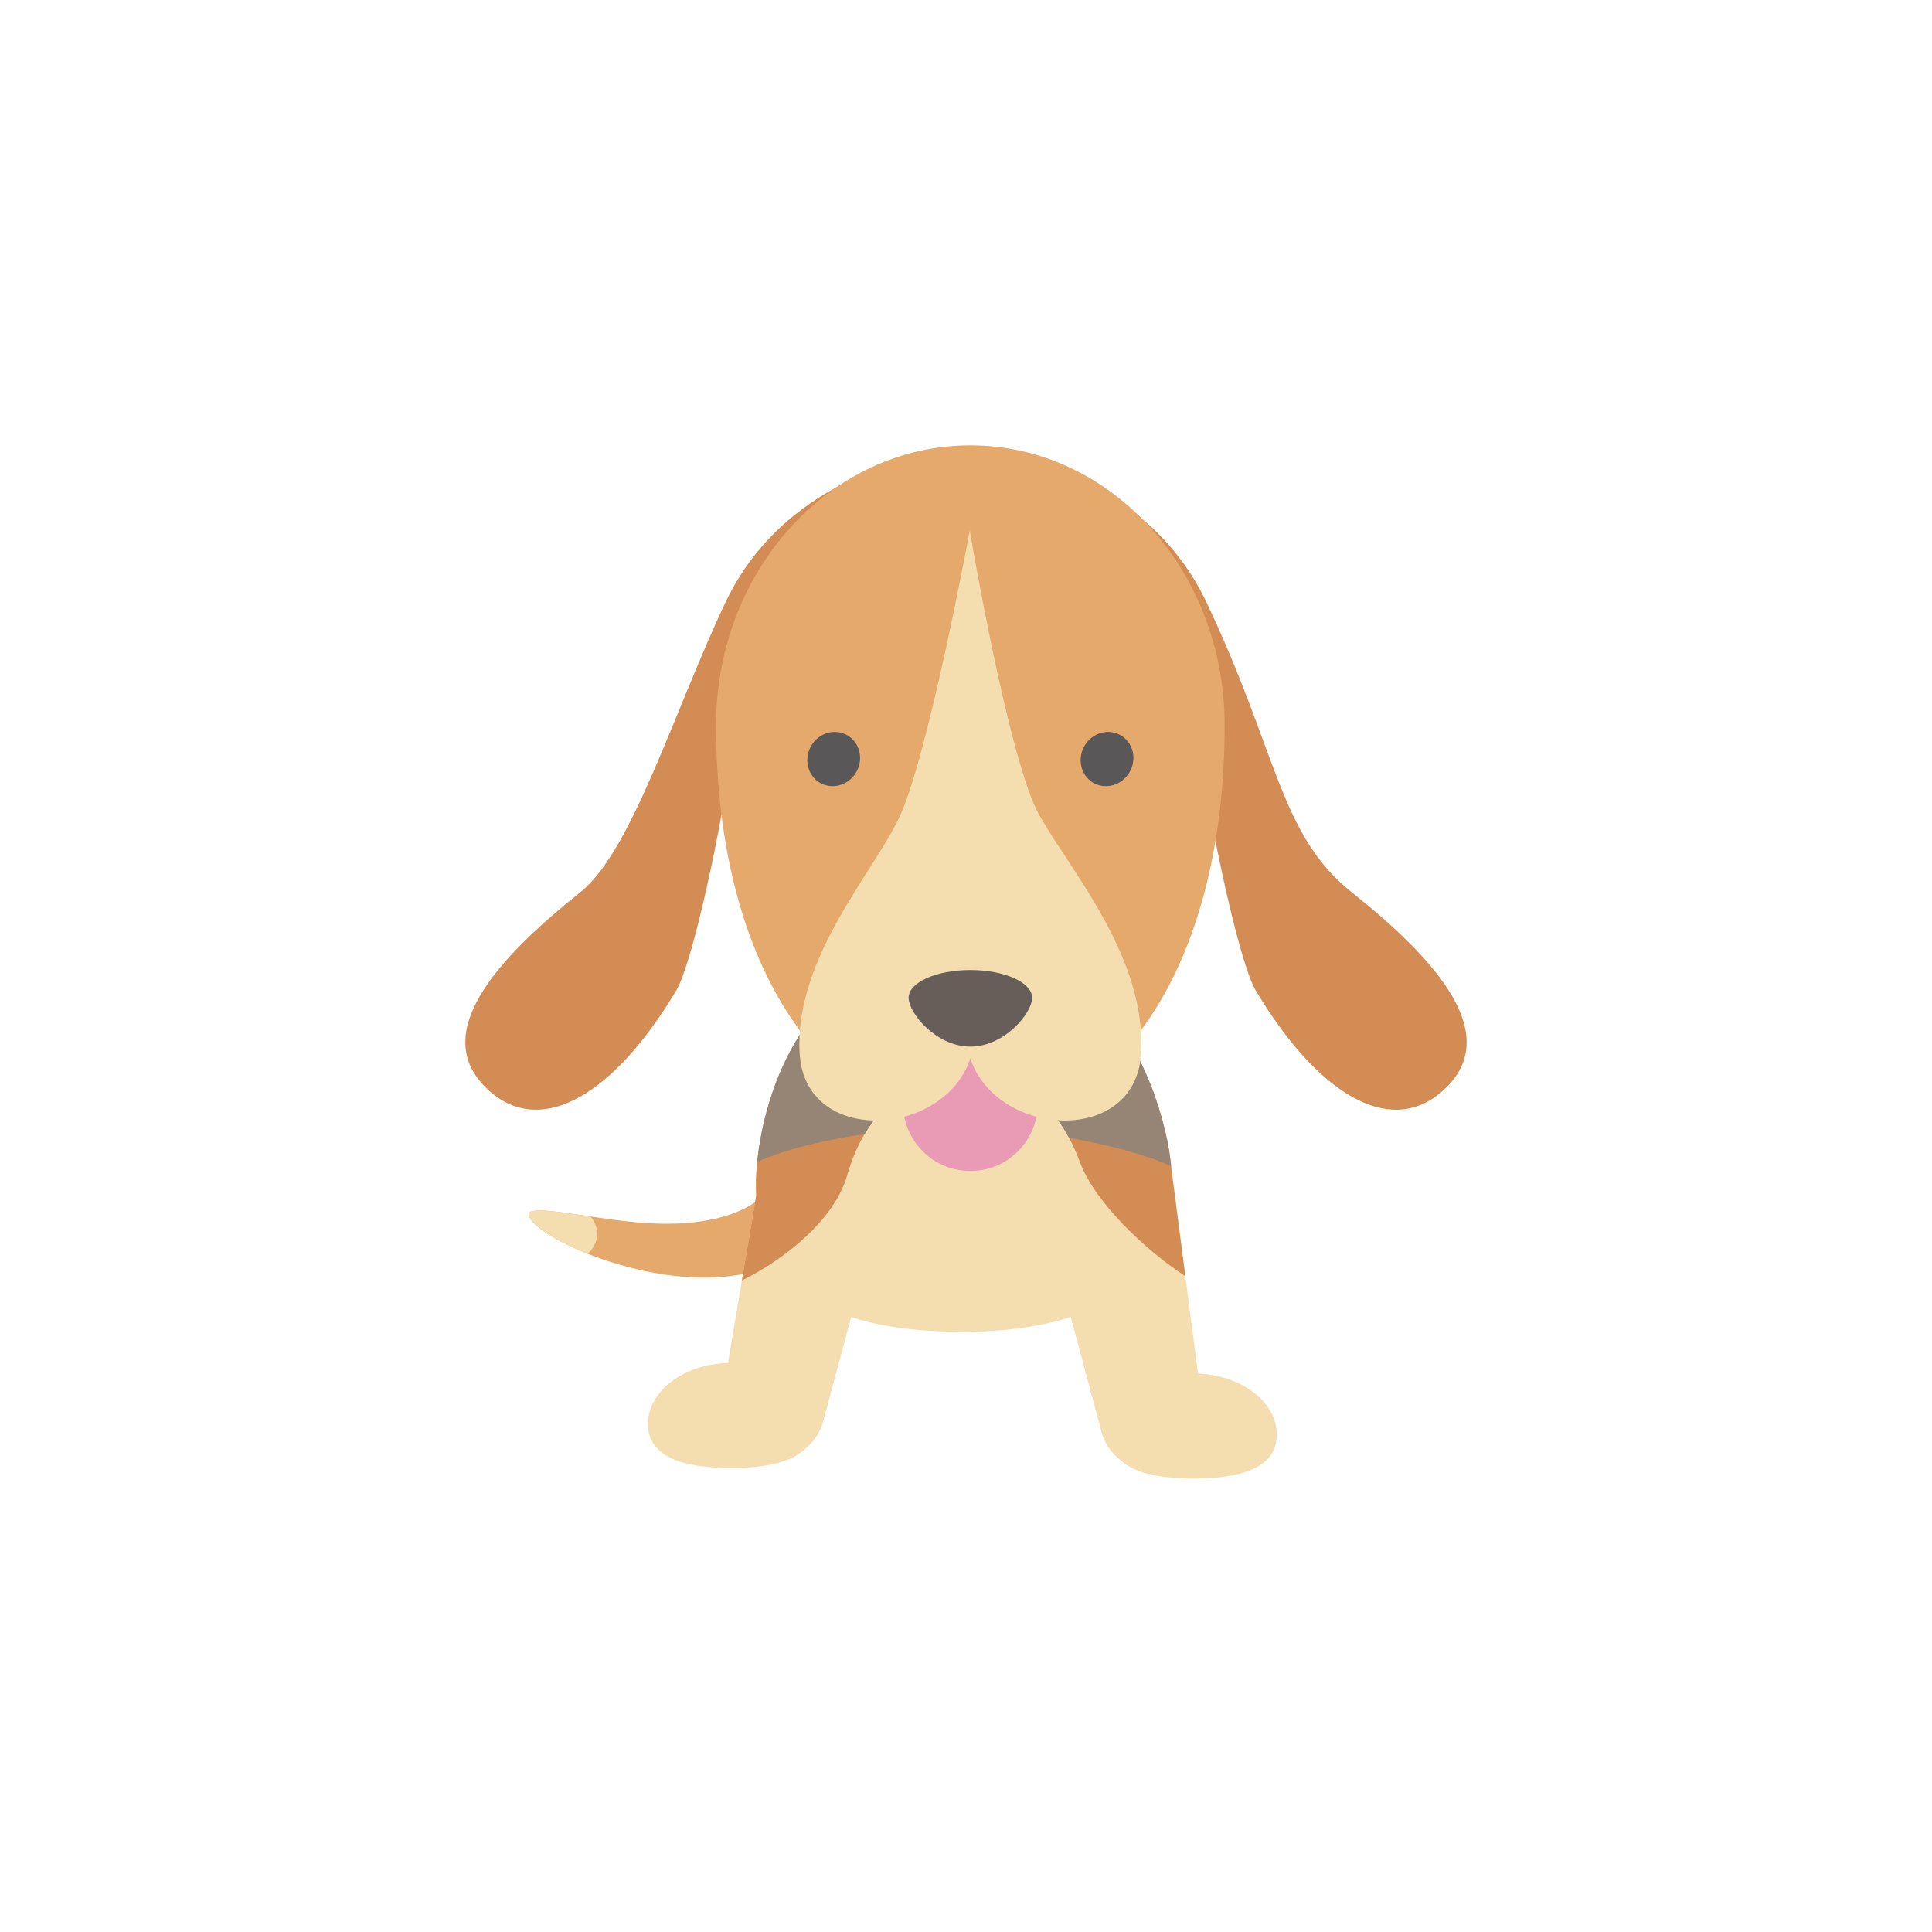 <?xml version="1.0" encoding="utf-8"?>
<!-- Generator: Adobe Illustrator 14.0.0, SVG Export Plug-In . SVG Version: 6.00 Build 43363)  -->
<!DOCTYPE svg PUBLIC "-//W3C//DTD SVG 1.0//EN" "http://www.w3.org/TR/2001/REC-SVG-20010904/DTD/svg10.dtd">
<svg version="1.0" id="レイヤー_1" xmlns="http://www.w3.org/2000/svg" xmlns:xlink="http://www.w3.org/1999/xlink" x="0px"
	 y="0px" width="170.078px" height="170.079px" viewBox="0 0 170.078 170.079" enable-background="new 0 0 170.078 170.079"
	 xml:space="preserve">
<g>
	<g>
		<g>
			<path fill="#E5A96B" d="M57.97,107.72c-4.883-0.145-10.471-1.688-11.415-0.969c-0.618,2.145,16.636,9.953,24.412,2.701
				L68.102,104C66.78,106.626,62.728,107.859,57.97,107.72z"/>
			<path fill="#F4DDAF" d="M51.979,107.089c-2.694-0.398-4.867-0.762-5.424-0.338c-0.228,0.785,1.95,2.332,5.178,3.621
				C52.943,109.267,52.685,107.894,51.979,107.089z"/>
		</g>
		<g>
			<path fill="#F4DDAF" d="M102.574,99.589c3.442,14.311-7.948,17.65-17.75,17.65s-20.865-2.508-17.75-17.65
				c1.901-9.242,7.947-16.516,17.75-16.516S100.407,90.58,102.574,99.589z"/>
			<g>
				<path fill="#F4DDAF" d="M72.472,125.117c-0.652,2.447-3.165,3.9-5.61,3.246l0,0c-2.446-0.652-3.899-3.166-3.246-5.611
					l2.946-17.451c0.653-2.445,10.047,4.33,9.395,6.775L72.472,125.117z"/>
				<path fill="#F4DDAF" d="M71.702,125.371c0,2.975-3.282,3.859-7.332,3.859s-7.333-0.885-7.333-3.859
					c0-2.977,3.283-5.389,7.333-5.389S71.702,122.394,71.702,125.371z"/>
			</g>
			<g>
				<path fill="#F4DDAF" d="M96.966,126.05c0.652,2.445,3.165,3.898,5.61,3.246l0,0c2.446-0.654,3.899-3.166,3.246-5.611
					l-2.673-20.559c-0.653-2.445-10.32,7.436-9.668,9.881L96.966,126.05z"/>
				<path fill="#F4DDAF" d="M97.735,126.302c0,2.977,3.282,3.859,7.332,3.859s7.333-0.883,7.333-3.859
					c0-2.975-3.283-5.387-7.333-5.387S97.735,123.328,97.735,126.302z"/>
			</g>
		</g>
		<path fill="#D48C55" d="M95.064,102.302c1.335,3.576,5.82,7.791,9.284,10.045l-1.199-9.221c-0.001-0.004-0.004-0.008-0.006-0.012
			c-0.084-1.096-0.267-2.266-0.569-3.525c-2.167-9.01-7.947-16.516-17.75-16.516s-15.849,7.273-17.75,16.516
			c-0.441,2.145-0.589,4.027-0.506,5.693c-0.001,0.006-0.005,0.012-0.007,0.018l-1.253,7.422c3.871-1.895,8.186-5.426,9.269-9.256
			c1.414-5,4.869-8.75,10.142-8.75S93.138,97.136,95.064,102.302z"/>
		<path fill="#968475" d="M102.574,99.589c-2.167-9.01-7.947-16.516-17.75-16.516s-15.849,7.273-17.75,16.516
			c-0.195,0.947-0.323,1.836-0.409,2.684c2.74-1.188,6.122-1.963,9.445-2.434c1.822-3.078,4.719-5.123,8.608-5.123
			c4.479,0,7.419,1.754,9.386,5.445c3.307,0.586,6.587,1.428,8.982,2.48C102.991,101.681,102.835,100.673,102.574,99.589z"/>
	</g>
	<g>
		<path fill="#D48C55" d="M81.948,40.081c0,0-12.617,1.428-18.082,12.946c-4.513,9.502-8.213,21.881-12.782,25.52
			c-7.192,5.734-13.798,12.723-7.751,17.703c4.537,3.734,10.779,0.033,16.215-9.084c1.393-2.34,3.974-14.119,5.032-22.034
			c1.059-7.922,9.352-11.653,9.352-11.653L81.948,40.081z"/>
		<path fill="#D48C55" d="M88.13,40.081c0,0,12.617,1.428,18.082,12.946c6.291,13.248,6.428,20.461,12.782,25.52
			c7.192,5.734,13.798,12.723,7.751,17.703c-4.537,3.734-10.779,0.033-16.217-9.084c-1.393-2.34-3.972-14.119-5.03-22.034
			c-1.058-7.922-9.352-11.653-9.352-11.653L88.13,40.081z"/>
		<path fill="#E5A96B" d="M107.807,63.839c0,21.732-10.017,35.123-22.383,35.123c-12.365,0-22.385-13.391-22.385-35.123
			c0-13.604,10.022-24.633,22.385-24.633C97.787,39.207,107.807,50.236,107.807,63.839z"/>
		<g>
			<g>
				<path fill="#595757" d="M99.772,66.875c-0.084,1.32-1.19,2.363-2.472,2.332c-1.28-0.031-2.249-1.123-2.164-2.443
					c0.08-1.316,1.184-2.36,2.465-2.328C98.883,64.464,99.857,65.558,99.772,66.875"/>
			</g>
			<path fill="#595757" d="M75.711,66.875c-0.085,1.32-1.191,2.363-2.473,2.332c-1.28-0.031-2.249-1.123-2.164-2.443
				c0.08-1.316,1.184-2.36,2.462-2.328C74.82,64.464,75.791,65.558,75.711,66.875"/>
		</g>
		<g>
			<path fill="#E99BB6" d="M91.377,96.988c0,3.467-2.666,6.092-5.955,6.092c-3.29,0-5.952-2.625-5.952-6.092
				c0-1.957,2.661-4.854,5.952-4.854C88.71,92.134,91.377,95.031,91.377,96.988z"/>
			<path fill="#F4DDAF" d="M91.515,71.8c-2.718-4.764-6.146-25.104-6.146-25.104s-3.664,19.904-6.215,25.281
				c-2.396,5.049-9.257,12.453-8.757,20.787c0.48,8.16,12.749,7.377,15.023,0.398c2.282,6.979,14.541,7.762,15.028-0.398
				C100.943,84.369,94.422,76.896,91.515,71.8z"/>
			<path fill="#685E59" d="M79.986,87.837c0,1.352,2.434,4.297,5.438,4.297c3.002,0,5.435-2.945,5.435-4.297
				s-2.433-2.445-5.435-2.445C82.42,85.392,79.986,86.486,79.986,87.837z"/>
		</g>
	</g>
</g>
</svg>
